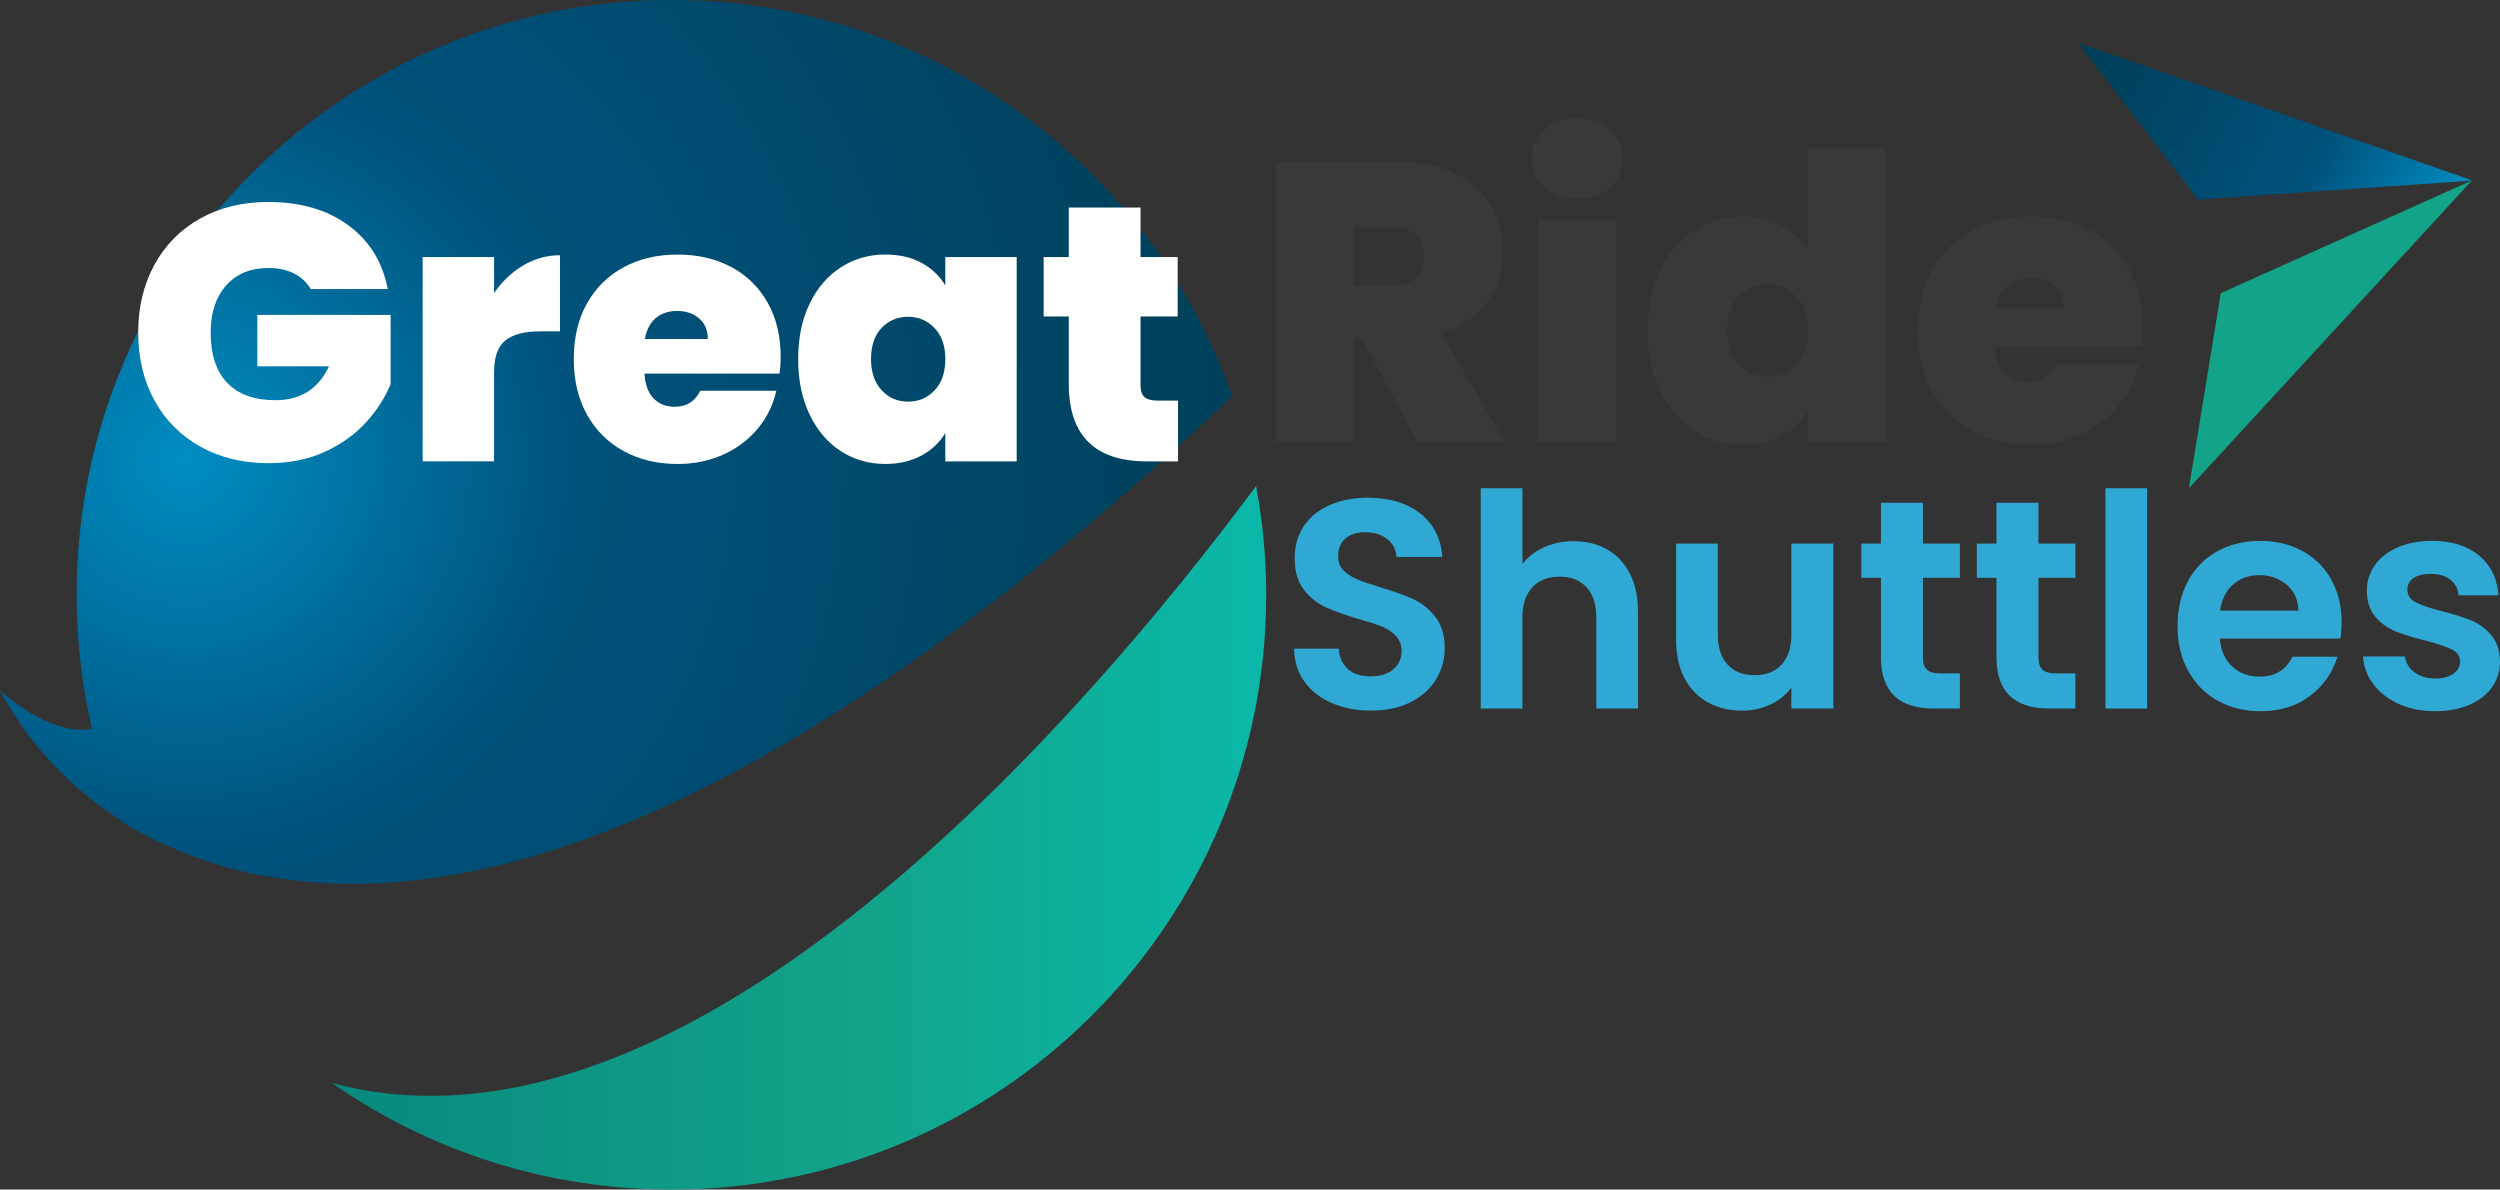 <svg xmlns="http://www.w3.org/2000/svg" xmlns:xlink="http://www.w3.org/1999/xlink" version="1.1" id="Layer_1" x="0px" y="0px" style="enable-background:new 0 0 990.24 482.98;" xml:space="preserve" viewBox="7.35 9.4 975.54 464.18">
<rect x="7.35" y="9.4" width="975.54" height="464.18" fill="#333333" stroke="none"/>
<style type="text/css">
	.st0{fill:#30A8D4;}
	.st1{fill:#383938;}
	.st2{fill:#12A389;}
	.st3{fill:url(#SVGID_1_);}
	.st4{fill:url(#SVGID_00000097465955823723233780000004267237031754902680_);}
	.st5{fill:url(#SVGID_00000182511010165780636030000009681210517837912448_);}
	.st6{fill:#FFFFFF;}
</style>
<g>
	<g>
		<g>
			<path class="st0" d="M527.14,283.79c-4.53-1.94-8.12-4.72-10.75-8.36c-2.63-3.64-3.99-7.94-4.07-12.9h17.43     c0.23,3.33,1.41,5.97,3.54,7.9s5.06,2.9,8.77,2.9c3.79,0,6.78-0.91,8.95-2.73c2.17-1.82,3.25-4.2,3.25-7.14     c0-2.4-0.74-4.38-2.21-5.93c-1.47-1.55-3.31-2.77-5.52-3.66c-2.21-0.89-5.25-1.88-9.12-2.96c-5.27-1.55-9.55-3.08-12.84-4.59     c-3.29-1.51-6.12-3.8-8.48-6.86c-2.36-3.06-3.54-7.14-3.54-12.26c0-4.8,1.2-8.98,3.6-12.55c2.4-3.56,5.77-6.29,10.11-8.19     c4.34-1.9,9.29-2.85,14.87-2.85c8.36,0,15.16,2.03,20.39,6.1c5.23,4.07,8.11,9.74,8.66,17.02h-17.89     c-0.16-2.79-1.34-5.09-3.55-6.92c-2.21-1.82-5.13-2.73-8.77-2.73c-3.18,0-5.71,0.81-7.61,2.44c-1.9,1.63-2.85,3.99-2.85,7.09     c0,2.17,0.72,3.97,2.15,5.4c1.43,1.43,3.21,2.6,5.34,3.48c2.13,0.89,5.13,1.92,9,3.08c5.27,1.55,9.56,3.1,12.9,4.65     c3.33,1.55,6.2,3.87,8.6,6.97c2.4,3.1,3.6,7.17,3.6,12.2c0,4.34-1.12,8.37-3.37,12.08c-2.25,3.72-5.54,6.68-9.88,8.89     c-4.34,2.21-9.49,3.31-15.45,3.31C536.76,286.7,531.67,285.73,527.14,283.79z"/>
			<path class="st0" d="M634.44,223.78c3.79,2.13,6.76,5.27,8.89,9.41s3.19,9.12,3.19,14.93v37.76h-16.27v-35.55     c0-5.11-1.28-9.04-3.84-11.79c-2.55-2.75-6.04-4.12-10.46-4.12c-4.49,0-8.04,1.38-10.63,4.12c-2.6,2.75-3.89,6.68-3.89,11.79     v35.55h-16.27v-85.98h16.27v29.63c2.09-2.79,4.88-4.98,8.37-6.56c3.48-1.59,7.36-2.38,11.62-2.38     C626.31,220.59,630.64,221.65,634.44,223.78z"/>
			<path class="st0" d="M722.74,221.52v64.37h-16.38v-8.13c-2.09,2.79-4.82,4.98-8.19,6.56c-3.37,1.59-7.03,2.38-10.98,2.38     c-5.04,0-9.49-1.06-13.36-3.19c-3.87-2.13-6.91-5.27-9.12-9.41c-2.21-4.14-3.31-9.08-3.31-14.81v-37.76h16.27v35.44     c0,5.11,1.28,9.04,3.83,11.79c2.56,2.75,6.04,4.12,10.46,4.12c4.49,0,8.02-1.38,10.57-4.12c2.56-2.75,3.84-6.68,3.84-11.79     v-35.44H722.74z"/>
			<path class="st0" d="M757.71,234.88v31.14c0,2.17,0.52,3.74,1.57,4.7c1.05,0.97,2.81,1.45,5.29,1.45h7.55v13.71H761.9     c-13.71,0-20.57-6.66-20.57-19.98v-31.02h-7.67v-13.36h7.67V205.6h16.38v15.92h14.41v13.36H757.71z"/>
			<path class="st0" d="M802.79,234.88v31.14c0,2.17,0.52,3.74,1.57,4.7c1.05,0.97,2.81,1.45,5.29,1.45h7.55v13.71h-10.22     c-13.71,0-20.57-6.66-20.57-19.98v-31.02h-7.67v-13.36h7.67V205.6h16.38v15.92h14.41v13.36H802.79z"/>
			<path class="st0" d="M845.2,199.91v85.98h-16.27v-85.98H845.2z"/>
			<path class="st0" d="M920.61,258.58h-47.06c0.39,4.65,2.01,8.29,4.88,10.92c2.87,2.63,6.39,3.95,10.58,3.95     c6.04,0,10.34-2.59,12.9-7.78h17.54c-1.86,6.2-5.42,11.29-10.69,15.28c-5.27,3.99-11.73,5.98-19.4,5.98     c-6.2,0-11.76-1.37-16.67-4.12c-4.92-2.75-8.75-6.64-11.5-11.68c-2.75-5.03-4.12-10.84-4.12-17.43c0-6.66,1.35-12.51,4.07-17.54     c2.71-5.04,6.51-8.91,11.39-11.62c4.88-2.71,10.49-4.07,16.85-4.07c6.12,0,11.6,1.32,16.44,3.95c4.84,2.63,8.6,6.37,11.27,11.21     s4.01,10.4,4.01,16.67C921.07,254.63,920.92,256.72,920.61,258.58z M904.22,247.66c-0.08-4.18-1.59-7.53-4.53-10.05     c-2.94-2.52-6.55-3.78-10.8-3.78c-4.03,0-7.42,1.22-10.17,3.66c-2.75,2.44-4.44,5.83-5.06,10.17H904.22z"/>
			<path class="st0" d="M943.38,284.08c-4.18-1.9-7.49-4.47-9.93-7.73c-2.44-3.25-3.78-6.85-4.01-10.8h16.38     c0.31,2.48,1.53,4.53,3.66,6.16c2.13,1.63,4.78,2.44,7.96,2.44c3.09,0,5.52-0.62,7.26-1.86c1.74-1.24,2.61-2.83,2.61-4.76     c0-2.09-1.06-3.66-3.19-4.71c-2.13-1.04-5.52-2.19-10.17-3.43c-4.8-1.16-8.73-2.36-11.79-3.6c-3.06-1.24-5.69-3.14-7.9-5.7     c-2.21-2.55-3.31-6-3.31-10.34c0-3.56,1.03-6.82,3.08-9.76c2.05-2.94,5-5.27,8.83-6.97c3.84-1.7,8.34-2.56,13.54-2.56     c7.67,0,13.79,1.92,18.36,5.75c4.57,3.83,7.09,9,7.55,15.51h-15.57c-0.23-2.56-1.3-4.59-3.19-6.1c-1.9-1.51-4.44-2.27-7.61-2.27     c-2.94,0-5.21,0.54-6.8,1.63c-1.59,1.09-2.38,2.6-2.38,4.53c0,2.17,1.08,3.82,3.25,4.94c2.17,1.12,5.54,2.27,10.11,3.43     c4.65,1.16,8.48,2.36,11.5,3.6c3.02,1.24,5.63,3.16,7.84,5.75c2.21,2.6,3.35,6.02,3.43,10.28c0,3.72-1.03,7.05-3.08,9.99     c-2.05,2.95-5,5.25-8.83,6.92c-3.83,1.66-8.31,2.5-13.42,2.5C952.29,286.93,947.56,285.98,943.38,284.08z"/>
		</g>
		<g>
			<path class="st1" d="M560.47,181.84l-21.69-40.28h-3.25v40.28h-30.36V72.62h47.87c8.78,0,16.21,1.52,22.31,4.57     c6.09,3.05,10.69,7.23,13.79,12.55c3.1,5.32,4.65,11.28,4.65,17.89c0,7.44-2.04,13.97-6.12,19.6     c-4.08,5.63-10.04,9.63-17.89,12.01l24.63,42.6H560.47z M535.53,120.8h15.03c4.13,0,7.23-0.98,9.29-2.94     c2.06-1.96,3.1-4.8,3.1-8.52c0-3.51-1.06-6.28-3.18-8.29c-2.12-2.01-5.19-3.02-9.22-3.02h-15.03V120.8z"/>
			<path class="st1" d="M609.97,82.46c-3.25-2.94-4.88-6.64-4.88-11.08c0-4.54,1.63-8.31,4.88-11.31s7.57-4.49,12.94-4.49     c5.27,0,9.53,1.5,12.78,4.49s4.88,6.76,4.88,11.31c0,4.44-1.63,8.13-4.88,11.08c-3.25,2.94-7.51,4.41-12.78,4.41     C617.53,86.87,613.22,85.4,609.97,82.46z M637.93,94.93v86.91h-30.36V94.93H637.93z"/>
			<path class="st1" d="M655.21,114.76c3.25-6.71,7.72-11.88,13.4-15.49c5.68-3.61,11.98-5.42,18.9-5.42     c5.58,0,10.56,1.16,14.95,3.48c4.39,2.33,7.82,5.5,10.3,9.53V67.2h30.52v114.64h-30.52v-12.08c-2.38,4.03-5.73,7.23-10.07,9.6     c-4.34,2.38-9.45,3.56-15.34,3.56c-6.92,0-13.2-1.8-18.82-5.42c-5.63-3.62-10.07-8.8-13.32-15.57     c-3.25-6.76-4.88-14.64-4.88-23.63S651.95,121.48,655.21,114.76z M708.34,125.14c-3.05-3.2-6.79-4.8-11.23-4.8     c-4.55,0-8.31,1.58-11.31,4.73c-3,3.15-4.49,7.57-4.49,13.24c0,5.58,1.5,9.99,4.49,13.25c3,3.25,6.76,4.88,11.31,4.88     c4.44,0,8.19-1.6,11.23-4.8c3.05-3.2,4.57-7.64,4.57-13.32C712.91,132.73,711.39,128.34,708.34,125.14z"/>
			<path class="st1" d="M843.2,144.5h-57.48c0.31,4.75,1.63,8.29,3.95,10.61c2.32,2.33,5.29,3.49,8.91,3.49     c5.06,0,8.68-2.27,10.85-6.82h32.38c-1.34,5.99-3.95,11.34-7.82,16.03c-3.87,4.7-8.75,8.39-14.64,11.08     c-5.89,2.69-12.39,4.03-19.52,4.03c-8.57,0-16.19-1.8-22.85-5.42c-6.66-3.62-11.88-8.78-15.65-15.49     c-3.77-6.71-5.65-14.61-5.65-23.7c0-9.09,1.86-16.96,5.58-23.62c3.72-6.66,8.91-11.8,15.57-15.41     c6.66-3.61,14.33-5.42,23.01-5.42c8.57,0,16.16,1.76,22.77,5.27c6.61,3.51,11.78,8.55,15.49,15.1     c3.72,6.56,5.58,14.28,5.58,23.16C843.66,139.76,843.51,142.13,843.2,144.5z M812.68,129.79c0-3.72-1.24-6.64-3.72-8.75     s-5.58-3.18-9.3-3.18s-6.76,1.01-9.14,3.02c-2.38,2.01-3.93,4.98-4.65,8.91H812.68z"/>
		</g>
	</g>
	<g>
		<polygon class="st2" points="971.93,79.81 873.93,123.8 861.5,199.91   "/>
		
			<linearGradient id="SVGID_1_" gradientUnits="userSpaceOnUse" x1="730.509" y1="458.242" x2="891.672" y2="458.242" gradientTransform="matrix(0.881 0.473 -0.473 0.881 389.564 -720.289)">
			<stop offset="0" style="stop-color:#003E56"/>
			<stop offset="0.653" style="stop-color:#00527C"/>
			<stop offset="0.995" style="stop-color:#008CC0"/>
		</linearGradient>
		<polygon class="st3" points="972.19,79.85 865.02,87.28 818.17,26.03   "/>
		
			<linearGradient id="SVGID_00000078039677343183965930000005222430730050312086_" gradientUnits="userSpaceOnUse" x1="136.862" y1="336.317" x2="501.444" y2="336.317">
			<stop offset="5.102040e-03" style="stop-color:#08897F"/>
			<stop offset="0.566" style="stop-color:#12A389"/>
			<stop offset="1" style="stop-color:#0AB8A9"/>
		</linearGradient>
		<path style="fill:url(#SVGID_00000078039677343183965930000005222430730050312086_);" d="M136.86,432    c37.57,26.19,83.23,41.58,132.49,41.58c128.18,0,232.09-103.9,232.09-232.09c0-14.5-1.39-28.67-3.94-42.43    C433.16,285.61,277.03,469.67,136.86,432z"/>
		
			<radialGradient id="SVGID_00000137847473247451172430000008714287719736393347_" cx="80.292" cy="188.814" r="435.377" gradientUnits="userSpaceOnUse">
			<stop offset="5.102040e-03" style="stop-color:#008CC0"/>
			<stop offset="0.347" style="stop-color:#00527C"/>
			<stop offset="1" style="stop-color:#003E56"/>
		</radialGradient>
		<path style="fill:url(#SVGID_00000137847473247451172430000008714287719736393347_);" d="M488.15,164.03    C456.26,73.95,370.36,9.4,269.36,9.4C141.17,9.4,37.27,113.31,37.27,241.49c0,18.02,2.07,35.56,5.97,52.4    c-17.58,2.68-35.89-15.18-35.89-15.18c12.66,23.77,30.05,39.87,47.23,50.8c0.08,0.2,0.16,0.4,0.24,0.6    c7.47,4.48,15.51,8.51,24.13,11.94c15.09,6.13,27.78,8.6,33.84,9.52C192.91,365.43,312.79,329.36,488.15,164.03z"/>
	</g>
	<g>
		<path class="st6" d="M128.65,122.21c-1.61-2.65-3.82-4.69-6.61-6.11c-2.8-1.42-6.09-2.13-9.88-2.13c-7.02,0-12.53,2.27-16.56,6.82    c-4.03,4.55-6.04,10.66-6.04,18.34c0,8.62,2.15,15.18,6.47,19.68c4.31,4.5,10.59,6.75,18.83,6.75c9.76,0,16.72-4.4,20.89-13.22    h-28V132.3h52.02v27c-2.18,5.31-5.38,10.28-9.59,14.92c-4.22,4.64-9.55,8.46-15.99,11.44c-6.45,2.99-13.79,4.48-22.03,4.48    c-10.04,0-18.93-2.15-26.65-6.47c-7.72-4.31-13.69-10.33-17.91-18.05c-4.22-7.72-6.32-16.56-6.32-26.51    c0-9.85,2.11-18.64,6.32-26.37c4.21-7.72,10.16-13.74,17.84-18.05c7.68-4.31,16.53-6.47,26.58-6.47c12.6,0,23.03,3.03,31.27,9.1    s13.36,14.35,15.35,24.87H128.65z"/>
		<path class="st6" d="M211.51,112.98c4.45-2.65,9.24-3.98,14.35-3.98v29.7h-7.82c-6.07,0-10.57,1.19-13.5,3.55    c-2.94,2.37-4.4,6.49-4.4,12.36v34.82h-27.86v-79.73h27.86v14.07C203.26,119.23,207.05,115.63,211.51,112.98z"/>
		<path class="st6" d="M311.56,155.19h-52.73c0.28,4.36,1.49,7.6,3.63,9.74c2.13,2.13,4.85,3.2,8.17,3.2c4.64,0,7.96-2.08,9.95-6.25    h29.7c-1.23,5.5-3.62,10.4-7.18,14.71c-3.55,4.31-8.03,7.7-13.43,10.16c-5.4,2.46-11.37,3.7-17.91,3.7    c-7.87,0-14.85-1.66-20.97-4.97c-6.11-3.32-10.9-8.05-14.35-14.21c-3.46-6.16-5.19-13.41-5.19-21.74s1.7-15.56,5.12-21.68    c3.41-6.11,8.17-10.82,14.28-14.14c6.11-3.32,13.15-4.97,21.11-4.97c7.86,0,14.83,1.61,20.89,4.83    c6.06,3.22,10.8,7.84,14.21,13.86c3.41,6.02,5.12,13.1,5.12,21.25C311.99,150.83,311.85,153.01,311.56,155.19z M283.56,141.68    c0-3.41-1.14-6.09-3.41-8.03c-2.27-1.94-5.12-2.91-8.53-2.91c-3.41,0-6.21,0.92-8.38,2.77c-2.18,1.85-3.6,4.57-4.26,8.17H283.56z"/>
		<path class="st6" d="M323.28,127.9c2.99-6.16,7.06-10.9,12.22-14.21c5.16-3.32,10.92-4.97,17.27-4.97    c5.49,0,10.23,1.09,14.21,3.27c3.98,2.18,7.06,5.12,9.24,8.81v-11.08h27.86v79.73h-27.86v-11.09c-2.18,3.7-5.28,6.63-9.31,8.81    c-4.03,2.18-8.74,3.27-14.14,3.27c-6.35,0-12.11-1.66-17.27-4.97c-5.16-3.32-9.24-8.08-12.22-14.28    c-2.98-6.2-4.48-13.43-4.48-21.67C318.81,141.26,320.3,134.06,323.28,127.9z M372.04,137.42c-2.8-2.93-6.23-4.4-10.3-4.4    c-4.17,0-7.63,1.45-10.38,4.33c-2.75,2.89-4.12,6.94-4.12,12.15c0,5.12,1.37,9.17,4.12,12.15c2.75,2.99,6.2,4.48,10.38,4.48    c4.07,0,7.51-1.47,10.3-4.41c2.79-2.93,4.19-7.01,4.19-12.22C376.23,144.38,374.83,140.36,372.04,137.42z"/>
		<path class="st6" d="M467.04,165.71v23.73h-12.08c-20.37,0-30.56-10.09-30.56-30.27v-26.29h-9.81v-23.17h9.81V90.38h28v19.33h14.5    v23.17h-14.5v26.72c0,2.18,0.5,3.74,1.49,4.69c1,0.95,2.68,1.42,5.05,1.42H467.04z"/>
	</g>
</g>
</svg>